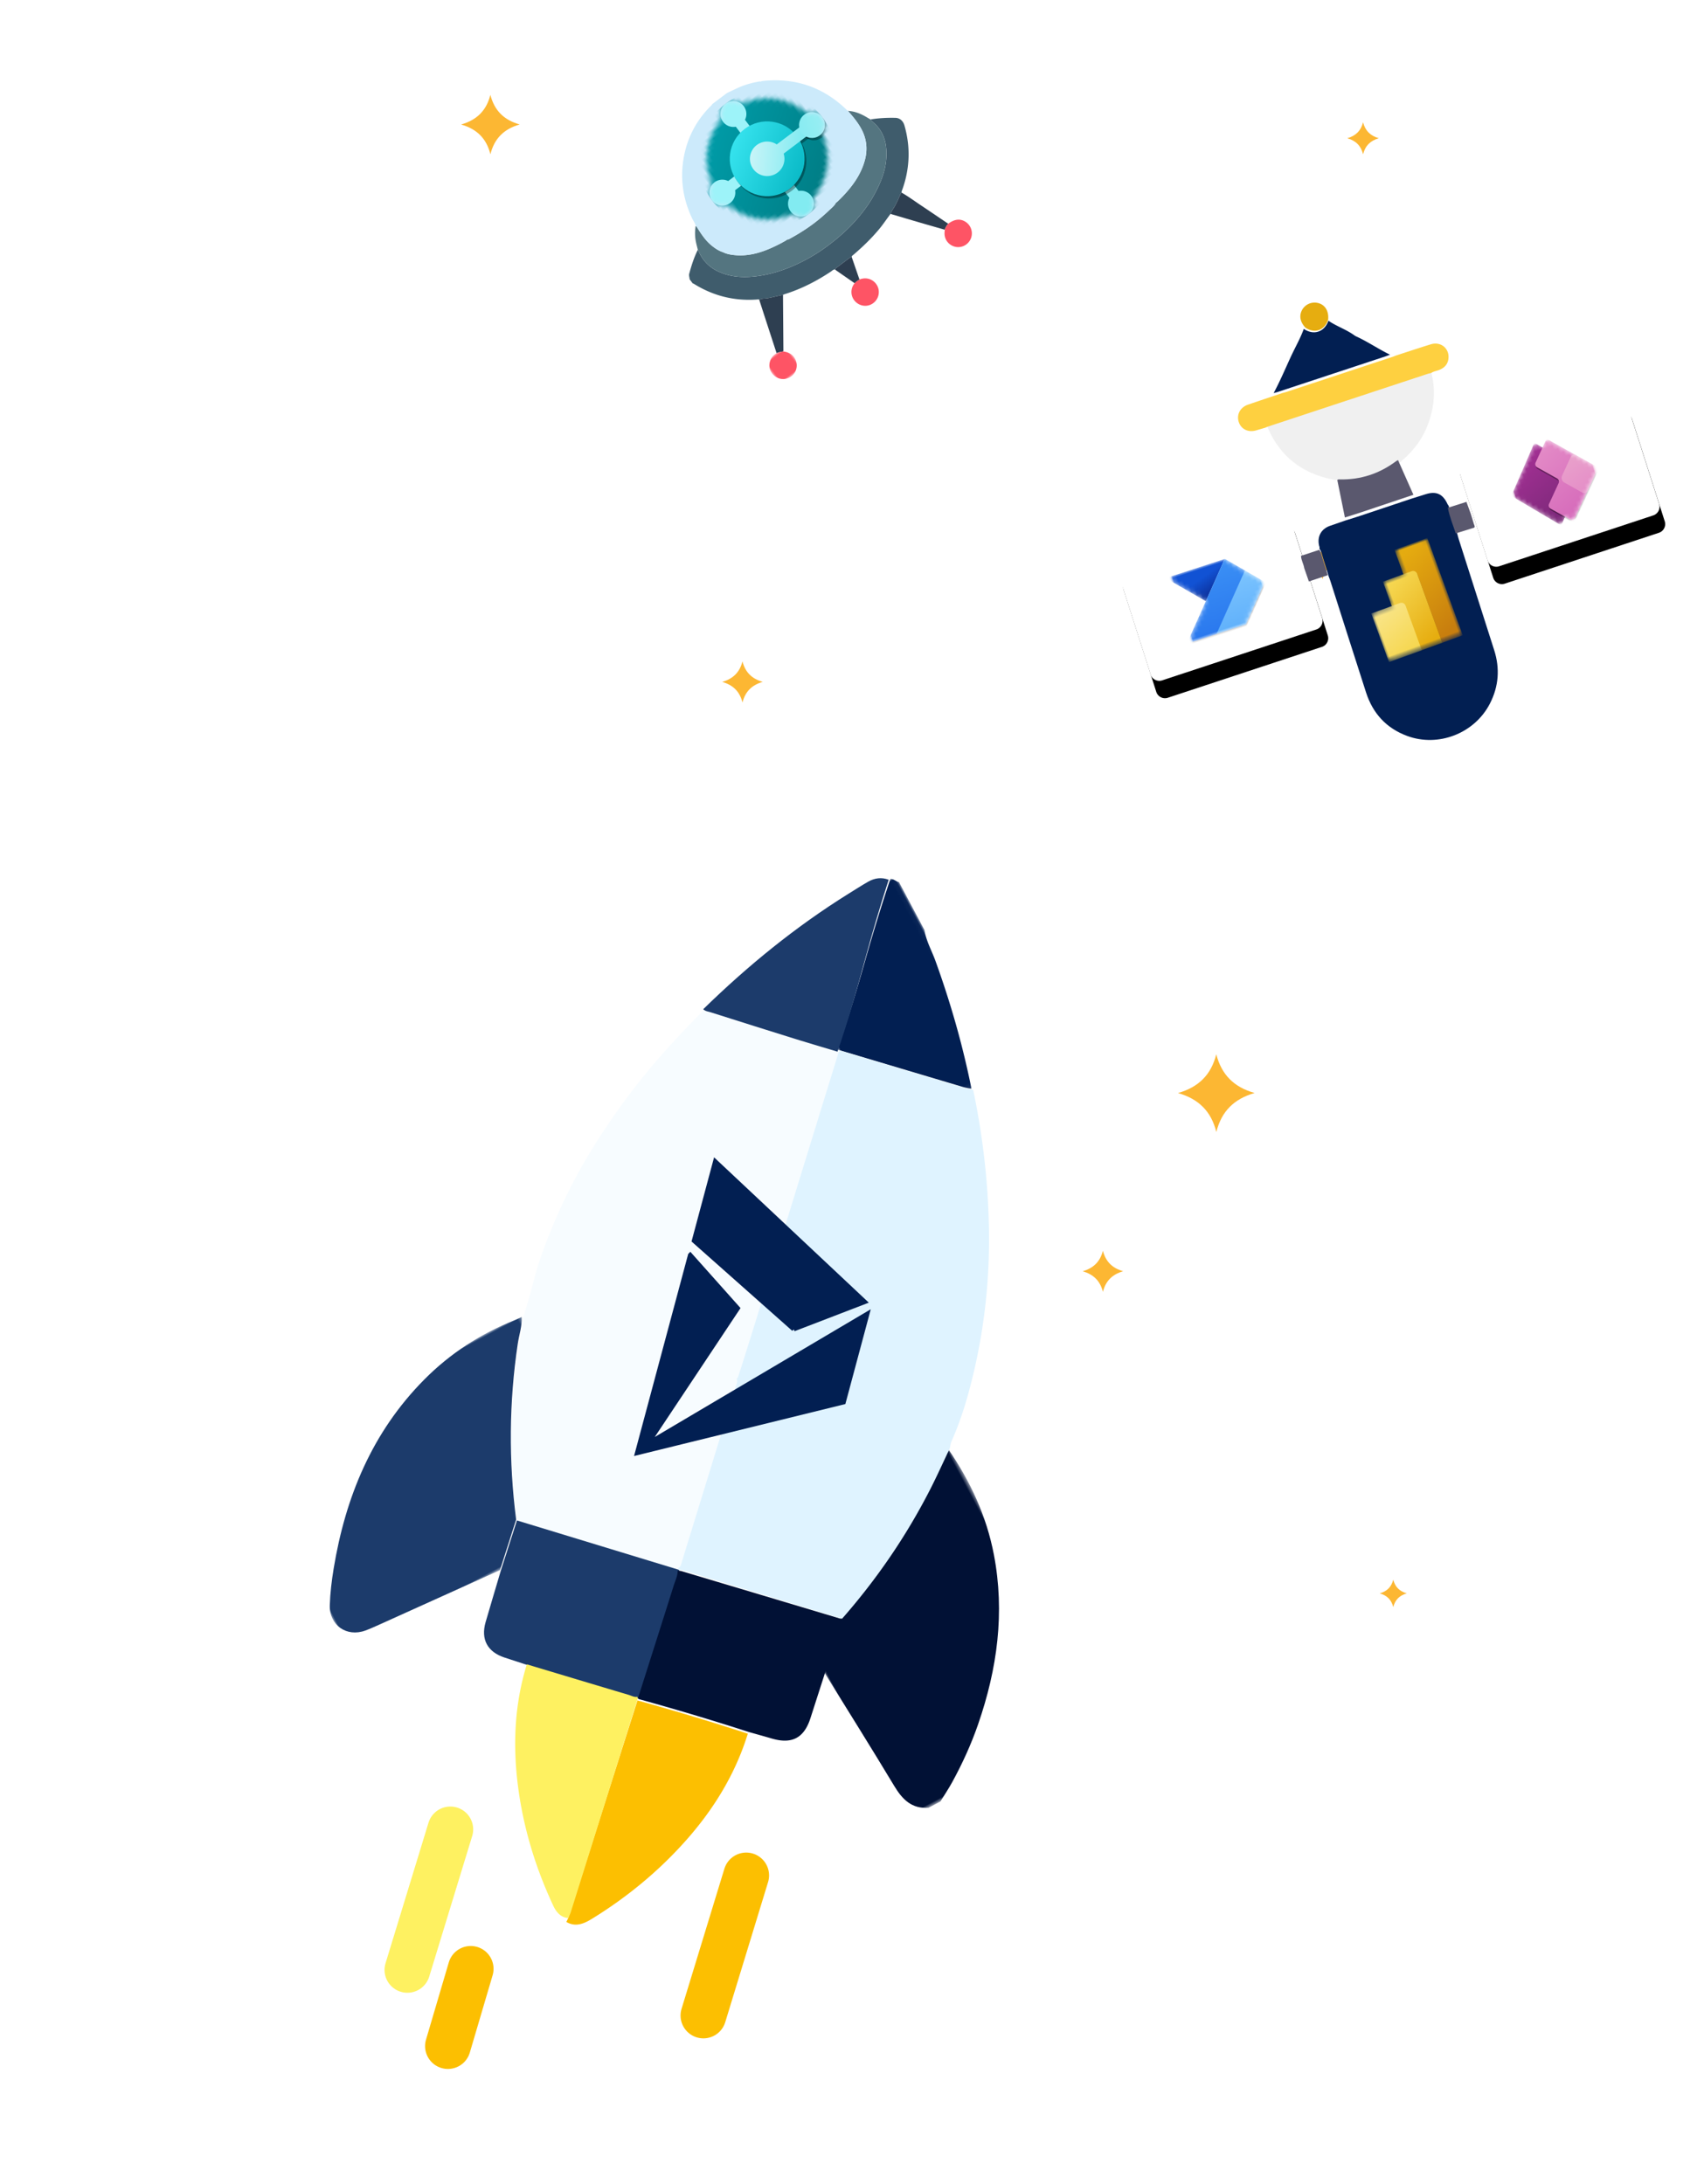 <svg width="373" height="478" viewBox="0 0 373 478" xmlns="http://www.w3.org/2000/svg" xmlns:xlink="http://www.w3.org/1999/xlink">
    <defs>
        <path id="a" d="M0 0h47.393v67.26H0z"/>
        <path id="c" d="M0 0h28.963v48.917H0z"/>
        <path id="e" d="M0 0h67.58v47.17H0z"/>
        <path id="g" d="M0 0h5.98v6.007H0z"/>
        <path d="M0 15.125c0 1.34.93 2.463 2.179 2.76A13.251 13.251 0 0 0 12.366 28.07a2.837 2.837 0 0 0 5.518 0 13.251 13.251 0 0 0 10.187-10.187 2.837 2.837 0 0 0 0-5.518A13.251 13.251 0 0 0 17.884 2.179a2.837 2.837 0 0 0-5.518 0A13.251 13.251 0 0 0 2.179 12.366 2.837 2.837 0 0 0 0 15.125z" id="i"/>
        <path d="m6.099 10.14 35.526-.167a2 2 0 0 1 2.01 2.009l-.111 23.52a2 2 0 0 1-1.99 1.99l-35.527.167a2 2 0 0 1-2.01-2.01l.111-23.519a2 2 0 0 1 1.99-1.99z" id="p"/>
        <path id="q" d="M0 0h19.209v19.029H0z"/>
        <path id="s" d="M0 0h19.209v19.029H0z"/>
        <path d="M12.26 0c.228 0 .445.096.597.264l6.087 6.74a.787.787 0 0 1 0 1.057l-6.087 6.74a.804.804 0 0 1-.597.264H.802c-.692 0-1.058-.811-.597-1.322l5.61-6.21-5.61-6.211C-.255.81.11 0 .802 0H12.26z" id="u"/>
        <path d="m61.835 64.521 35.526-.167a2 2 0 0 1 2.01 2.01l-.111 23.52a2 2 0 0 1-1.991 1.99l-35.526.167a2 2 0 0 1-2.01-2.01l.111-23.519a2 2 0 0 1 1.99-1.99z" id="A"/>
        <path id="B" d="M0 0h19.209v19.029H0z"/>
        <path id="D" d="M0 0h19.209v19.029H0z"/>
        <path id="F" d="M0 0h19.209v19.029H0z"/>
        <path d="M.297 8.35a1.18 1.18 0 0 0 0 1.567l7.11 8.05a.805.805 0 0 0 1.205 0l.765-.867.843.91a.805.805 0 0 0 1.18 0l7.47-8.072c.422-.455.422-1.153 0-1.608L11.4.257a.805.805 0 0 0-1.18 0l-.843.911-.765-.867a.805.805 0 0 0-1.205 0l-7.11 8.05z" id="H"/>
        <path id="M" d="M0 0h22.907v22.692H0z"/>
        <path d="M9.545.946A.95.95 0 0 1 10.499 0h5.727a.95.95 0 0 1 .954.946v20.8a.95.95 0 0 1-.954.946H.954A.95.95 0 0 1 0 21.747v-9.455a.95.95 0 0 1 .954-.946h3.818V6.62a.95.95 0 0 1 .955-.946h3.818V.946z" id="O"/>
        <linearGradient x1="23.649%" y1="11.824%" x2="75.676%" y2="88.176%" id="k">
            <stop stop-color="#009CA8" offset="0%"/>
            <stop stop-color="#007D85" offset="100%"/>
        </linearGradient>
        <linearGradient x1="18.815%" y1="8.212%" x2="84.927%" y2="117.983%" id="l">
            <stop stop-color="#36E3EE" offset="0%"/>
            <stop stop-color="#00B1BE" offset="100%"/>
        </linearGradient>
        <linearGradient x1="-11.056%" y1="20.248%" x2="89.189%" y2="69.299%" id="m">
            <stop stop-color="#D2F6F9" offset="0%"/>
            <stop stop-color="#82EBF1" offset="100%"/>
            <stop stop-color="#82EBF1" offset="100%"/>
        </linearGradient>
        <linearGradient x1="105.406%" y1="66.216%" x2="-31.531%" y2="17.567%" id="n">
            <stop stop-color="#9AEEF3" offset="0%"/>
            <stop stop-color="#82EBF1" offset="100%"/>
        </linearGradient>
        <linearGradient x1="70.588%" y1="70.968%" x2="50%" y2="34.677%" id="w">
            <stop stop-color="#0D36A5" offset="0%"/>
            <stop stop-color="#1152D4" offset="100%"/>
        </linearGradient>
        <linearGradient x1="50%" y1="0%" x2="50%" y2="100%" id="x">
            <stop stop-color="#84CAFF" offset="0%"/>
            <stop stop-color="#61B1FB" offset="100%"/>
        </linearGradient>
        <linearGradient x1="50%" y1="0%" x2="50%" y2="100%" id="y">
            <stop stop-color="#3B90F5" offset="0%"/>
            <stop stop-color="#2A78EE" offset="100%"/>
        </linearGradient>
        <linearGradient x1="78.792%" y1="100%" x2="26.78%" y2="-42.708%" id="J">
            <stop stop-color="#742774" offset="0%"/>
            <stop stop-color="#BB35A4" offset="100%"/>
        </linearGradient>
        <linearGradient x1="25.93%" y1="0%" x2="58.773%" y2="100%" id="K">
            <stop stop-color="#E48CC7" offset="0%"/>
            <stop stop-color="#D467B9" offset="100%"/>
        </linearGradient>
        <linearGradient x1="17.038%" y1="6.976%" x2="47.66%" y2="104.347%" id="L">
            <stop stop-color="#E9A1CB" offset="0%"/>
            <stop stop-color="#E48CC7" offset="100%"/>
        </linearGradient>
        <linearGradient x1="42.452%" y1="0%" x2="57.383%" y2="93.174%" id="Q">
            <stop stop-color="#E6AD10" offset="0%"/>
            <stop stop-color="#C87E0E" offset="100%"/>
        </linearGradient>
        <linearGradient x1="39.934%" y1="0%" x2="62.257%" y2="95.592%" id="R">
            <stop stop-color="#F6D751" offset="0%"/>
            <stop stop-color="#E6AD10" offset="100%"/>
        </linearGradient>
        <linearGradient x1="27.352%" y1="0%" x2="55.107%" y2="96.828%" id="S">
            <stop stop-color="#F9E589" offset="0%"/>
            <stop stop-color="#F6D751" offset="100%"/>
        </linearGradient>
        <filter x="-118.5%" y="-155.2%" width="337%" height="439.2%" filterUnits="objectBoundingBox" id="o">
            <feOffset dy="4" in="SourceAlpha" result="shadowOffsetOuter1"/>
            <feGaussianBlur stdDeviation="15" in="shadowOffsetOuter1" result="shadowBlurOuter1"/>
            <feColorMatrix values="0 0 0 0 0 0 0 0 0 0 0 0 0 0 0 0 0 0 0.1 0" in="shadowBlurOuter1"/>
        </filter>
        <filter x="-118.5%" y="-155.2%" width="337%" height="439.2%" filterUnits="objectBoundingBox" id="z">
            <feOffset dy="4" in="SourceAlpha" result="shadowOffsetOuter1"/>
            <feGaussianBlur stdDeviation="15" in="shadowOffsetOuter1" result="shadowBlurOuter1"/>
            <feColorMatrix values="0 0 0 0 0 0 0 0 0 0 0 0 0 0 0 0 0 0 0.1 0" in="shadowBlurOuter1"/>
        </filter>
    </defs>
    <g fill="none" fill-rule="evenodd">
        <g fill="#FCB733">
            <path d="M266.252 247.765c-1.133-4.502-3.842-7.218-8.386-8.517 4.54-1.306 7.253-4.022 8.373-8.483 1.148 4.433 3.815 7.177 8.388 8.47-4.482 1.302-7.228 3.967-8.375 8.53M241.426 282.765c-.6-2.383-2.033-3.821-4.44-4.509 2.404-.691 3.84-2.13 4.434-4.49.607 2.346 2.02 3.798 4.44 4.483-2.373.69-3.826 2.1-4.434 4.516M107.35 33.765c-.866-3.443-2.938-5.52-6.413-6.513 3.472-.998 5.547-3.075 6.403-6.487.878 3.39 2.917 5.488 6.415 6.477-3.428.996-5.528 3.034-6.405 6.523M298.375 33.765c-.467-1.854-1.582-2.972-3.454-3.507 1.87-.538 2.987-1.656 3.448-3.493.473 1.826 1.571 2.955 3.454 3.488-1.846.536-2.976 1.633-3.448 3.512M162.528 153.765c-.6-2.383-2.034-3.821-4.44-4.509 2.404-.691 3.84-2.13 4.433-4.49.608 2.346 2.02 3.798 4.44 4.483-2.372.69-3.826 2.1-4.433 4.516M304.981 351.765c-.4-1.589-1.356-2.547-2.96-3.006 1.603-.46 2.56-1.42 2.956-2.994.405 1.565 1.346 2.533 2.96 2.99-1.582.46-2.551 1.4-2.956 3.01M289.502 126.765c-.466-1.854-1.582-2.972-3.453-3.507 1.87-.538 2.987-1.656 3.448-3.493.473 1.826 1.57 2.955 3.454 3.488-1.846.536-2.976 1.633-3.449 3.512"/>
        </g>
        <g transform="rotate(-28 763.387 -163.596)">
            <mask id="b" fill="#fff">
                <use xlink:href="#a"/>
            </mask>
            <path d="M46.914 0c.988 8.476.51 16.829-2.018 25.036-3.8 12.331-11.07 22.427-20.47 31.166-3.385 3.148-7.049 5.958-10.916 8.504-1.394.917-2.875 1.707-4.316 2.555H6.26c-3.413-1.516-4.217-4.346-4.397-7.76C1.348 49.712.635 39.933 0 30.15l8.148-8.272c10.846-4.062 21.05-9.332 30.562-15.888C41.498 4.069 44.183 2 46.914 0" fill="#011135" mask="url(#b)"/>
        </g>
        <g transform="rotate(-28 497.054 -239.27)">
            <mask id="d" fill="#fff">
                <use xlink:href="#c"/>
            </mask>
            <path d="M28.963 13.367c-.806 2.31-.714 4.757-1.055 7.135-1.377 9.622-3.39 19.1-6.183 28.415-.493-.421-1.015-.814-1.476-1.268C13.506 41.012 6.77 34.366.035 27.722a3.32 3.32 0 0 1-.035-.35c4.952-4.508 9.648-9.279 14.281-14.1C18.63 8.747 23.057 4.31 27.618 0c.676.309.807 1.092 1.345 1.522v11.845z" fill="#021F52" mask="url(#d)"/>
        </g>
        <path d="M183.744 230.232c-.088.156-.209.301-.26.469-2.693 8.774-5.38 17.551-8.072 26.327-.161.527-22.114 72.296-25.994 84.952-.19.618-.235 1.33-.907 1.697l-35.406-10.747c-1.615-12.762-1.514-25.502.416-38.23.294-1.94.966-3.829.87-5.827.766-2.652 1.62-5.282 2.28-7.96.963-3.92 2.334-7.698 3.843-11.422a121.914 121.914 0 0 1 10.238-19.827c4.277-6.703 9.009-13.066 14.296-19.014a222.861 222.861 0 0 1 9.158-9.709c.454.456 1.087.488 1.65.66a4000.394 4000.394 0 0 0 18.858 5.765c2.935.887 5.889 1.716 8.834 2.57.06.102.125.2.196.296z" fill="#F7FCFF"/>
        <g transform="rotate(-28 668.008 50.87)">
            <mask id="f" fill="#fff">
                <use xlink:href="#e"/>
            </mask>
            <path d="M67.58.474c-.857 1.824-2.342 3.186-3.518 4.774-7.709 10.412-13.803 21.7-18.386 33.82l-8.313 8.102c-9.658-.623-19.316-1.244-28.973-1.873-1.086-.07-2.175-.14-3.251-.289-4.326-.598-6.456-4.74-4.271-8.553 1.322-2.308 2.857-4.512 4.471-6.629 9.67-12.68 21.491-22.458 36.942-27.26C50.013.161 57.91-.516 65.949.375c.54.06 1.087.067 1.63.098" fill="#1C3B6B" mask="url(#f)"/>
        </g>
        <path d="m109.626 343.795 3.528-10.998 35.426 10.795c.064.086.114.18.15.281.017 1.174-.51 2.214-.84 3.294-2.52 8.216-5.07 16.421-7.612 24.63-.693.132-1.28-.242-1.9-.428-7.491-2.248-14.978-4.515-22.466-6.777-1.829-.596-3.658-1.19-5.486-1.79-3.723-1.22-5.216-3.998-4.127-7.75 1.09-3.758 2.217-7.505 3.327-11.257" fill="#1C3B6B"/>
        <path d="M139.688 371.591c2.6-8.179 5.209-16.355 7.787-24.541.339-1.077.873-2.114.863-3.281.292.042.595.048.873.131 11.642 3.477 23.28 6.96 34.92 10.444l-3.29 11.057c-1.144 3.553-2.29 7.106-3.431 10.661-1.403 4.37-4.065 5.765-8.495 4.463-1.67-.491-3.35-.953-5.027-1.427a564.434 564.434 0 0 0-24.103-7.207.808.808 0 0 1-.097-.3" fill="#011135"/>
        <path d="M139.538 372.191a565.461 565.461 0 0 1 24.157 7.28c-3.367 10.892-9.72 19.924-17.8 27.836-4.947 4.843-10.42 9.057-16.325 12.688-1.717 1.055-3.566 1.87-5.593.683.197-.434.439-.855.582-1.306 3.424-10.772 6.836-21.548 10.254-32.322 1.571-4.954 3.15-9.906 4.725-14.859" fill="#FCBF01"/>
        <path d="M139.625 371.705c-1.545 4.916-3.092 9.83-4.632 14.748-3.35 10.693-6.693 21.388-10.049 32.08-.14.447-.379.864-.572 1.295-1.728-.149-2.676-1.435-3.282-2.737-3.83-8.217-6.475-16.813-7.663-25.816-1.203-9.11-.843-18.132 1.892-26.982 7.439 2.233 14.877 4.471 22.32 6.69.615.184 1.199.554 1.888.423a.81.81 0 0 0 .098.3" fill="#FEF161"/>
        <path d="M174.481 227.53c-6.303-1.964-12.6-3.955-18.894-5.951-.565-.179-1.197-.215-1.655-.679 9.739-9.515 20.234-18.067 31.79-25.269 1.426-.889 2.841-1.797 4.298-2.633 1.412-.81 2.925-1.035 4.508-.438-1.951 6.024-3.72 12.1-5.38 18.22-1.77 6.518-3.618 13.021-5.816 19.408-2.951-.884-5.91-1.741-8.85-2.658z" fill="#1C3B6B"/>
        <path d="M149.45 343.699c-.278-.085-.58-.093-.871-.136a.999.999 0 0 0-.15-.28c.673-.368.72-1.079.91-1.696 3.895-12.645 7.784-25.293 11.666-37.942.189-.616.559-1.23.212-1.911l.134-.06.12-.087c.155.083 13.808-44.353 13.97-44.88 2.703-8.767 5.401-17.537 8.106-26.304.052-.167.172-.313.26-.469 9.104 2.735 18.206 5.471 27.312 8.197.622.187 1.27.29 1.905.433a160.898 160.898 0 0 1 3.445 29.834c.225 10.484-.793 20.884-3.123 31.106-1.238 5.435-2.772 10.831-5.058 15.966-.216.484-.261 1.042-.386 1.566-1.447 3.032-2.821 6.101-4.354 9.09-5.23 10.193-11.667 19.577-19.231 28.192-11.622-3.542-23.243-7.084-34.867-10.62z" fill="#DFF3FF"/>
        <path stroke="#FCBF01" stroke-width="10" stroke-linecap="round" stroke-linejoin="round" d="m163.347 410.492-9.376 30.667M103.037 430.94l-4.99 16.915"/>
        <path stroke="#FEF161" stroke-width="10" stroke-linecap="round" stroke-linejoin="round" d="m98.579 400.416-9.405 30.762"/>
        <path d="m173.745 290.91 15.514-5.965-32.682-30.69-4.64 17.316 21.808 19.34zm-22.651-16.191-11.6 43.288 45.146-11.101 5.167-19.283-48.106 28.445 19.77-29.711-10.377-11.638z" stroke="#021F52" fill="#021F52" stroke-linecap="round"/>
        <g>
            <path d="M194.935 46.821c-.845 1.104-1.604 2.27-2.496 3.34-1.718 2.06-3.641 3.911-5.679 5.649-.14.12-.323.209-.327.432-.235.025-.411.161-.591.297-.864.655-1.73 1.307-2.596 1.957-.181.135-.36.268-.45.486-.38-.03-.617.26-.886.44-3.198 2.131-6.585 3.87-10.269 5.001-.087.027-.164.09-.246.135-1.18.193-2.327.543-3.51.735-.56.091-1.178-.012-1.675.375-.082-.197-.253-.132-.392-.12-5.041.39-9.696-.777-13.978-3.454-.058-.036-.134-.04-.202-.06l-.681-.904c-.01-.407-.202-.803-.09-1.215.487-1.8 1.055-3.572 1.883-5.25.081.147.177.288.242.442.905 2.112 2.473 3.568 4.55 4.463 2.766 1.192 5.666 1.247 8.595.82 2.812-.41 5.489-1.28 8.07-2.456a37.675 37.675 0 0 0 6.734-3.95 46.837 46.837 0 0 0 2.612-2.064 38.267 38.267 0 0 0 2.752-2.574c1.894-1.966 3.583-4.098 4.925-6.49 1.66-2.961 2.9-6.052 2.813-9.52-.056-2.237-.65-4.286-2.258-5.962-.403-.42-.891-.751-1.232-1.23 1.808-.3 3.632-.394 5.46-.349.964.024 1.685.68 1.97 1.675.93 3.236 1.159 6.518.618 9.848a23.294 23.294 0 0 1-1.137 4.314c-.064.175-.165.344-.085.541a.805.805 0 0 0-.306.394c-.355.866-.74 1.716-1.192 2.539-.315.572-.744 1.082-.946 1.715" fill="#3F5C6C"/>
            <path d="M183.994 43.467c2.42-2.449 4.475-5.145 5.354-8.54.612-2.364.33-4.671-.874-6.828-.783-1.404-1.8-2.634-2.875-3.82 1.55.07 2.923.652 4.226 1.444.24.145.485.281.728.421.34.479.83.81 1.232 1.23 1.608 1.676 2.202 3.725 2.258 5.962.086 3.468-1.152 6.559-2.813 9.52-1.341 2.392-3.032 4.524-4.925 6.49a38.262 38.262 0 0 1-2.752 2.574 46.837 46.837 0 0 1-2.612 2.065 37.676 37.676 0 0 1-6.733 3.949c-2.582 1.176-5.259 2.047-8.071 2.456-2.929.427-5.829.372-8.596-.82-2.076-.895-3.644-2.351-4.549-4.463-.065-.154-.16-.295-.242-.442-.134-.546-.281-1.088-.4-1.636a9.563 9.563 0 0 1-.078-3.532c.25.03.303.256.41.424.876 1.38 1.776 2.748 3.058 3.795.755.616 1.557 1.176 2.506 1.475.54.275 1.119.433 1.712.532 4.102.685 7.714-.75 11.228-2.605.383-.235.805-.405 1.143-.711.182.045.34-.049.48-.125a44.224 44.224 0 0 0 4.08-2.485 36.86 36.86 0 0 0 4.574-3.74c.547-.524 1.171-.993 1.534-1.69.388-.239.666-.599.997-.9" fill="#547580"/>
            <path d="M166.21 65.668c.497-.387 1.116-.284 1.674-.375 1.184-.192 2.33-.542 3.512-.735.03 4.049.06 8.097.088 12.146 0 .074-.02.148-.032.222-.497.086-.993.177-1.466.36l-2.51-7.708c-.424-1.303-.844-2.606-1.266-3.91M194.935 46.821c.202-.633.631-1.143.946-1.715.452-.823.837-1.673 1.192-2.539a.805.805 0 0 1 .306-.394c1.39.796 2.678 1.746 4.007 2.634 2.065 1.378 4.116 2.776 6.174 4.166-.337.387-.607.812-.751 1.31-1.755-.503-3.511-1-5.264-1.511-2.205-.644-4.407-1.3-6.61-1.95" fill="#2E3F51"/>
            <path d="M206.809 50.283c.144-.498.414-.923.75-1.31 1.405-1.044 2.675-1.17 3.855-.38a3.01 3.01 0 0 1 1.093 3.648c-.56 1.325-1.977 2.077-3.361 1.784-1.415-.3-2.405-1.518-2.392-2.954.002-.263.035-.525.055-.788" fill="#FE5465"/>
            <g transform="rotate(-37 202.213 -210.21)">
                <mask id="h" fill="#fff">
                    <use xlink:href="#g"/>
                </mask>
                <path d="M3.456 0c.488.139.939.365 1.388.594.817.811 1.303 1.741 1.081 2.937-.29 1.561-1.732 2.641-3.288 2.455-1.588-.19-2.71-1.55-2.633-3.198C.074 1.262 1.384.022 2.947.001c.17-.002.34 0 .509-.001" fill="#FE5465" mask="url(#h)"/>
            </g>
            <path d="M188.14 61.172c2.192-.844 3.97.676 4.198 2.315a3.022 3.022 0 0 1-1.688 3.162c-1.175.565-2.591.27-3.502-.73a2.989 2.989 0 0 1-.361-3.513c.085-.146.185-.283.279-.424a4.447 4.447 0 0 1 1.074-.81" fill="#FE5465"/>
            <path d="M188.14 61.172a4.447 4.447 0 0 0-1.074.81c-1.324-.917-2.648-1.832-3.97-2.75-.107-.074-.2-.166-.3-.25.09-.218.269-.35.45-.486.867-.65 1.732-1.302 2.596-1.956.18-.137.356-.273.591-.298.542 1.574 1.083 3.148 1.626 4.721.024.07.054.14.08.21" fill="#2E3F51"/>
            <path d="M155.74 53.716c-1.282-1.047-2.182-2.414-3.059-3.795-.106-.168-.16-.393-.41-.424-.077-.639-.497-1.128-.76-1.682-1.964-4.137-2.639-8.463-1.9-12.982.74-4.542 2.761-8.444 6.032-11.691.09-.09.23-.145.211-.309l3.257-2.454c.84-.398 1.672-.812 2.52-1.19 1.396-.624 2.856-1.042 4.36-1.309.16-.028.326-.117.489-.001l-.032.108.032-.108c.178-.125.385-.144.592-.164 6.981-.706 13.026 1.331 18.111 6.18.137.13.277.257.416.385 1.075 1.185 2.092 2.415 2.875 3.819 1.204 2.157 1.486 4.464.874 6.828-.88 3.395-2.934 6.091-5.354 8.54-.331.301-.61.661-.997.9l-.13.224c-.37.578-.918 1-1.404 1.467a36.842 36.842 0 0 1-4.575 3.739 44.222 44.222 0 0 1-4.079 2.485c-.14.076-.298.17-.48.125-.338.306-.76.476-1.143.711l-.351.184c-3.404 1.764-6.911 3.083-10.877 2.421-.593-.099-1.171-.257-1.712-.532-.949-.299-1.751-.859-2.506-1.475z" fill="#CCEAFB"/>
            <g>
                <g transform="rotate(-37 120.88 -203.408)">
                    <mask id="j" fill="#fff">
                        <use xlink:href="#i"/>
                    </mask>
                    <g mask="url(#j)">
                        <g>
                            <circle fill="url(#k)" fill-rule="nonzero" cx="15.125" cy="15.125" r="15.125"/>
                            <path d="M16.385 5.377a2.836 2.836 0 1 0-2.52 0v1.87h2.52v-1.87z" fill="#9DF3F9"/>
                            <path d="M13.865 24.873a2.836 2.836 0 1 0 2.52 0v-1.87h-2.52v1.87z" fill="#82EBF1"/>
                            <path d="M5.377 13.865a2.836 2.836 0 1 0 0 2.52h1.87v-2.52h-1.87z" fill="#9DF3F9"/>
                            <g transform="translate(6.932 7.563)" fill-opacity=".32" fill="#000">
                                <circle fill-rule="nonzero" cx="8.193" cy="8.193" r="8.193"/>
                                <path d="M11.759 9.453a3.783 3.783 0 0 1-7.348-1.26 3.781 3.781 0 0 1 7.348-1.26h6.517v2.52H11.76z"/>
                                <path d="M20.482 11.029a2.836 2.836 0 1 1 0-5.672 2.836 2.836 0 0 1 0 5.672z" fill-rule="nonzero"/>
                            </g>
                            <g transform="translate(6.932 7.052)" fill-opacity=".24" fill="#000">
                                <circle fill-rule="nonzero" cx="8.193" cy="8.193" r="8.193"/>
                                <path d="M11.759 9.453a3.783 3.783 0 0 1-7.348-1.26 3.781 3.781 0 0 1 7.348-1.26h6.517v2.52H11.76z"/>
                                <path d="M20.482 11.029a2.836 2.836 0 1 1 0-5.672 2.836 2.836 0 0 1 0 5.672z" fill-rule="nonzero"/>
                            </g>
                            <circle fill="url(#l)" fill-rule="nonzero" cx="15.125" cy="15.125" r="8.193"/>
                            <path d="M18.691 16.385a3.783 3.783 0 0 1-7.347-1.26 3.781 3.781 0 0 1 7.347-1.26h6.517v2.52h-6.517z" fill="url(#m)"/>
                            <path d="M27.414 17.961a2.836 2.836 0 1 1 0-5.672 2.836 2.836 0 0 1 0 5.672z" fill="url(#n)" fill-rule="nonzero"/>
                        </g>
                    </g>
                </g>
            </g>
        </g>
        <g>
            <path d="M308.985 109.145c1.004-.314 2.01-.62 3.011-.945 2.368-.77 3.841-.117 4.873 2.164.057.127.161.232.244.347.403 2.126 1.205 4.126 1.884 6.165.101.368.189.74.305 1.104 2.59 8.109 5.185 16.216 7.772 24.326 1.278 4.007 1 7.921-.931 11.684-3.366 6.556-11.309 9.631-18.158 7.08-4.537-1.691-7.478-4.921-8.96-9.501-2.628-8.127-5.208-16.27-7.81-24.406-.108-.336-.243-.662-.366-.992-.367-1.198-.705-2.407-1.11-3.592-.29-.847-.396-1.768-.932-2.52.122-.244-.026-.457-.074-.68-.425-1.955.464-3.588 2.345-4.265 1.129-.407 2.266-.787 3.4-1.178 1.15-.363 2.305-.712 3.449-1.092 3.688-1.227 7.372-2.465 11.058-3.699" fill="#021F52"/>
            <path d="M313.176 81.037c1.054 3.72.899 7.42-.327 11.086-1.146 3.43-3.13 6.297-5.888 8.628-.111.095-.199.217-.298.327-.152.087-.316.159-.455.263-3.532 2.632-7.484 3.916-11.86 3.84-.203-.004-.413-.038-.582.127-1.146-.22-2.309-.38-3.436-.673-6.352-1.655-10.704-5.594-13.115-11.718.218-.09.43-.191.653-.265 11.513-3.812 23.026-7.622 34.54-11.429.25-.082.512-.125.768-.186" fill="#F0F0F0"/>
            <g transform="rotate(-18 481.44 -690.851)">
                <use fill="#000" filter="url(#o)" xlink:href="#p"/>
                <use fill="#FFF" xlink:href="#p"/>
            </g>
            <g transform="rotate(-18 520.31 -744.414)">
                <mask id="r" fill="#fff">
                    <use xlink:href="#q"/>
                </mask>
                <g mask="url(#r)">
                    <mask id="t" fill="#fff">
                        <use xlink:href="#s"/>
                    </mask>
                    <g mask="url(#t)">
                        <g transform="translate(-.012 1.982)">
                            <mask id="v" fill="#fff">
                                <use xlink:href="#u"/>
                            </mask>
                            <g fill-rule="nonzero" mask="url(#v)">
                                <path fill="url(#w)" d="M13.606 0 6.803 7.532 0 0z" transform="translate(-.988)"/>
                                <path fill-opacity=".24" fill="#000" d="M12.618.08-.988 15.143h13.606l6.803-7.532z"/>
                                <path fill-opacity=".32" fill="#000" d="M12.618.396-.988 15.461h13.606l6.803-7.532z"/>
                                <path fill="url(#x)" d="M0 15.065 13.606 0l6.803 7.532-6.803 7.533z" transform="translate(-.988)"/>
                                <path fill="url(#y)" d="M0 15.065 13.606 0l3.402 3.766L6.803 15.065z" transform="translate(-.988)"/>
                            </g>
                        </g>
                    </g>
                </g>
            </g>
            <g transform="rotate(-18 295.677 -733.04)">
                <use fill="#000" filter="url(#z)" xlink:href="#A"/>
                <use fill="#FFF" xlink:href="#A"/>
            </g>
            <g transform="rotate(-18 477.868 -986.595)">
                <mask id="C" fill="#fff">
                    <use xlink:href="#B"/>
                </mask>
                <g mask="url(#C)">
                    <mask id="E" fill="#fff">
                        <use xlink:href="#D"/>
                    </mask>
                    <g mask="url(#E)">
                        <g>
                            <mask id="G" fill="#fff">
                                <use xlink:href="#F"/>
                            </mask>
                            <g mask="url(#G)">
                                <g transform="translate(-.005 .38)">
                                    <mask id="I" fill="#fff">
                                        <use xlink:href="#H"/>
                                    </mask>
                                    <g fill-rule="nonzero" mask="url(#I)">
                                        <path fill="url(#J)" d="M8.404 19.029 0 9.514 8.404 0l8.404 9.514z" transform="translate(-.395 -.38)"/>
                                        <path d="m10.81.016 8.804 9.514-8.804 9.515-3.906-4.222a.787.787 0 0 1 0-1.071l3.41-3.686a.787.787 0 0 0 0-1.071l-3.41-3.686a.787.787 0 0 1 0-1.072L10.81.016z" fill-opacity=".32" fill="#000"/>
                                        <path d="m10.81-.305 8.804 9.514-8.804 9.515-3.906-4.222a.787.787 0 0 1 0-1.071l3.41-3.686a.787.787 0 0 0 0-1.071l-3.41-3.686a.787.787 0 0 1 0-1.072L10.81-.305z" fill-opacity=".24" fill="#000"/>
                                        <path d="m11.205 0 8.804 9.514-8.804 9.515-3.906-4.222a.787.787 0 0 1 0-1.071l3.41-3.686a.787.787 0 0 0 0-1.071L7.3 5.293a.787.787 0 0 1 0-1.072L11.205 0z" fill="url(#K)" transform="translate(-.395 -.38)"/>
                                        <path d="M15.017 5.395a.805.805 0 0 1 1.18 0l3.812 4.12-3.812 4.12a.805.805 0 0 1-1.18 0l-3.068-3.317a1.181 1.181 0 0 1 0-1.607l3.068-3.316z" fill="url(#L)" transform="translate(-.395 -.38)"/>
                                    </g>
                                </g>
                            </g>
                        </g>
                    </g>
                </g>
            </g>
            <path d="M313.282 81.644c-.258.062-.523.105-.775.188a83075.951 83075.951 0 0 0-34.894 11.521c-.224.074-.44.177-.66.267-.653.191-1.308.378-1.96.575-1.754.528-3.349-.25-3.85-1.882-.489-1.596.343-3.157 2.036-3.741 2.475-.853 4.96-1.677 7.44-2.513.314-.088.633-.164.942-.266 7.73-2.55 15.458-5.102 23.186-7.656.31-.102.61-.231.915-.348 2.515-.813 5.022-1.654 7.547-2.43 2.249-.692 4.205 1.024 3.825 3.317-.195 1.177-.948 1.88-2.016 2.303-.577.228-1.214.293-1.736.665" fill="#FED040"/>
            <path d="M304.262 77.632c-.31.119-.616.25-.93.354a41158.83 41158.83 0 0 1-23.577 7.786c-.315.104-.639.18-.958.27 1.362-2.541 2.492-5.197 3.692-7.812.956-2.086 2.12-4.08 2.909-6.244 2.149 1.48 4.514.7 5.393-1.78 1.786 1.219 3.875 1.898 5.634 3.167.145.105.303.198.466.273 2.544 1.168 4.855 2.767 7.371 3.986" fill="#021F52"/>
            <path d="M292.73 105.07c.174-.17.391-.135.6-.131 4.51.078 8.583-1.247 12.223-3.96.144-.108.313-.181.47-.271l3.372 7.59c-3.811 1.279-7.62 2.563-11.434 3.835-1.183.394-2.377.755-3.566 1.132l-1.664-8.194" fill="#5A586E"/>
            <path d="M290.716 70.047c-.813 2.295-3.002 3.017-4.993 1.647-1.116-1.229-1.372-2.518-.75-3.764a3.132 3.132 0 0 1 3.052-1.688c1.863.177 2.938 1.697 2.691 3.805" fill="#E6AD10"/>
            <path d="m286.508 127.268-1.012-2.904c-.141-.925-.679-1.741-.709-2.697l4.005-1.321c.486.684.582 1.52.844 2.29.366 1.077.672 2.175 1.004 3.264l-4.132 1.368M320.996 109.852l.937 2.568c.236.768.48 1.533.705 2.304.071.244.27.484.08.76l-4.056 1.264c-.625-1.854-1.363-3.673-1.737-5.605l4.071-1.291" fill="#5A586E"/>
            <g>
                <g transform="rotate(-20 500.117 -770.243)">
                    <mask id="N" fill="#fff">
                        <use xlink:href="#M"/>
                    </mask>
                    <g mask="url(#N)">
                        <g transform="translate(2.863)">
                            <mask id="P" fill="#fff">
                                <use xlink:href="#O"/>
                            </mask>
                            <g mask="url(#P)" fill-rule="nonzero">
                                <path fill="url(#Q)" d="M17.18 0v22.692H9.545V0z"/>
                                <path d="M12.408 6.713v16.074H4.772V5.767h6.682a.95.95 0 0 1 .954.946z" fill-opacity=".2" fill="#000"/>
                                <path d="M12.408 7.091v16.074H4.772V6.145h6.682a.95.95 0 0 1 .954.946z" fill-opacity=".18" fill="#000"/>
                                <path d="M12.408 6.619v16.073H4.772V5.673h6.682a.95.95 0 0 1 .954.946z" fill="url(#R)"/>
                                <path d="M0 11.346v11.346h7.636v-10.4a.95.95 0 0 0-.955-.946H0z" fill="url(#S)"/>
                            </g>
                        </g>
                    </g>
                </g>
            </g>
        </g>
    </g>
</svg>
